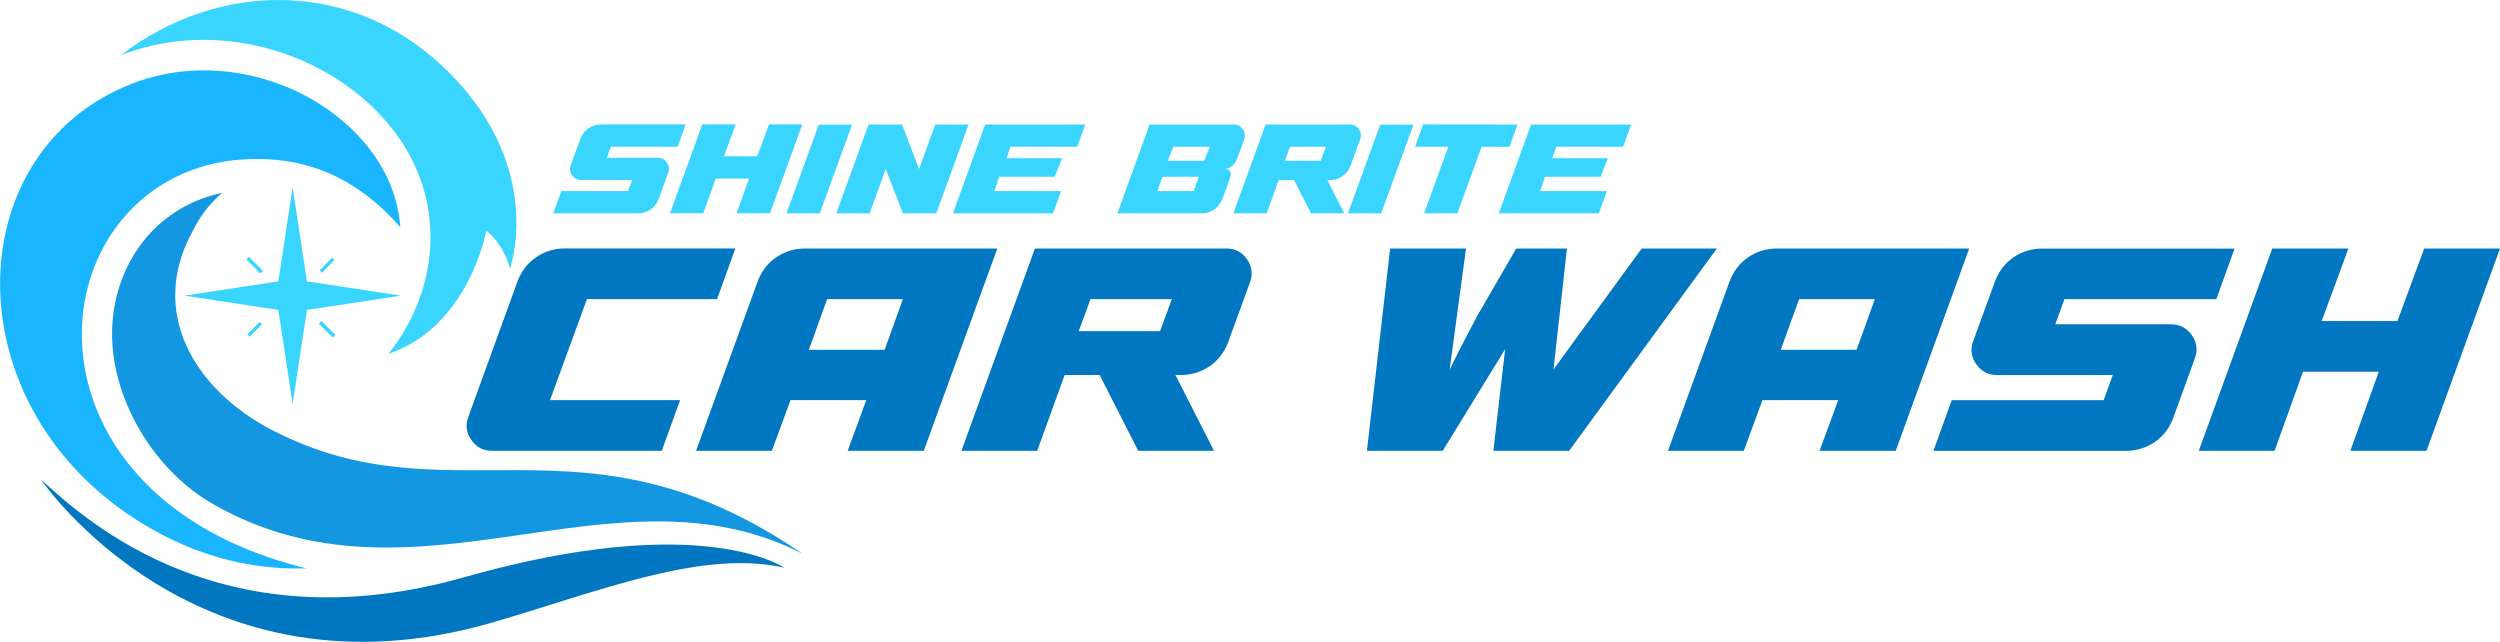 <?xml version="1.0" encoding="UTF-8"?><svg id="ShineBrite_Logo" xmlns="http://www.w3.org/2000/svg" viewBox="0 0 350 89.84"><defs><style>.cls-1{fill:#1297e0;}.cls-1,.cls-2,.cls-3,.cls-4{fill-rule:evenodd;}.cls-2,.cls-5{fill:#39d5ff;}.cls-6,.cls-3{fill:#0077c0;}.cls-4{fill:#19b5fe;}</style></defs><g id="Waves"><path class="cls-2" d="m54.37,49.54h0c11.3-3.79,13.72-17.26,13.72-17.26,1.29,1.09,2.66,2.87,3.31,5.31,0,0,4.88-13.59-8.11-27.01C49.85-3.32,30.49-2.72,16.96,7.71c5.96-2.31,12.28-2.64,18.2-1.47,4.28.85,8.35,2.49,11.91,4.76,3.59,2.28,6.67,5.19,8.96,8.56,6.4,9.42,5.32,21.21-1.65,29.98"/><path class="cls-1" d="m112.33,77.51c-30.76-21.08-49.13-4.33-74.2-17.28-10.86-5.61-17.42-16.5-11.17-27.84,1.02-2.14,2.46-3.96,4.16-5.4-4.46.95-8.08,3.23-10.69,6.33-2.57,3.06-4.17,6.93-4.62,11.09-1.09,10.2,5.3,21.19,14.01,26.16,28.3,16.17,56.04-6.57,82.51,6.94"/><path class="cls-4" d="m24.31,75.65c6,2.87,12.36,4.12,18.58,3.92-15.13-3.71-24.26-11.62-28.52-20.36-2.44-5.01-3.29-10.3-2.76-15.25.54-4.99,2.47-9.65,5.6-13.36,3.91-4.66,9.66-7.82,16.79-8.28,8.19-.53,15.59,2.11,22.04,9.49-.25-3.58-1.5-6.92-3.5-9.85-1.96-2.88-4.62-5.39-7.73-7.36-3.13-1.99-6.71-3.44-10.48-4.18-5.11-1.01-10.57-.73-15.73,1.25-25.85,9.91-25.46,49.09,5.72,64"/><path class="cls-3" d="m109.75,79.46s-11.53-8.09-44.83,1.37c-33.32,9.46-52.57-7.57-59.2-13.72,0,0,21.74,32.2,63.43,19.98,14.8-4.34,29.22-10.2,40.6-7.62"/></g><g id="Name"><g id="Outlines"><g id="ShineBrite_Outlines"><path class="cls-5" d="m94.87,20.54h-9.35l-.56,1.55h7.12c.54,0,.96.22,1.28.66.31.44.38.92.19,1.43l-1.33,3.66c-.23.63-.61,1.13-1.14,1.49-.53.36-1.13.54-1.8.54h-11.82l1.13-3.12h9.35l.56-1.55h-7.12c-.54,0-.96-.22-1.28-.66-.31-.44-.38-.92-.19-1.43l1.33-3.64c.23-.63.61-1.13,1.14-1.5.53-.37,1.13-.55,1.8-.55h11.82l-1.13,3.12Z"/><path class="cls-5" d="m112.32,17.42l-4.52,12.44h-4.68l1.75-4.86h-4.66l-1.75,4.86h-4.66l4.52-12.44h4.68l-1.65,4.46h4.66l1.65-4.46h4.66Z"/><path class="cls-5" d="m110.11,29.87l4.52-12.42h4.66l-4.52,12.42h-4.66Z"/><path class="cls-5" d="m117.08,29.87l4.52-12.44h4.68l2.39,6.23,2.27-6.23h4.66l-4.52,12.44h-4.68l-2.39-6.21-2.27,6.21h-4.66Z"/><path class="cls-5" d="m150.82,20.54h-9.35l-.56,1.61h7.78l-1.03,2.59h-7.78l-.66,2.01h9.33l-1.13,3.12h-14.01l4.52-12.44h14.01l-1.13,3.12Z"/><path class="cls-5" d="m156.43,29.87l4.52-12.44h11.78c.54,0,.96.22,1.27.66.31.44.37.92.18,1.43l-1.03,2.81c-.36.82-.9,1.25-1.63,1.31h.08s.08.02.11.03c.03,0,.08.02.13.03.05.01.1.03.15.06.05.03.09.06.14.11s.08.1.11.16c.03.06.05.13.06.22.01.09.01.19-.01.31-.02.12-.05.25-.09.38l-1.05,2.88c-.23.63-.61,1.13-1.14,1.5-.53.37-1.12.55-1.78.55h-11.82Zm11.42-5.13h-5.09l-.74,2.01h5.09l.74-2.01Zm-3.58-4.2l-.78,1.97h5.09l.8-1.97h-5.11Z"/><path class="cls-5" d="m172.67,29.87l4.52-12.44h11.78c.54,0,.96.22,1.27.66.31.44.37.92.18,1.43l-1.33,3.64c-.23.63-.61,1.13-1.14,1.5-.53.37-1.12.55-1.78.55h-.34l2.37,4.66h-4.66l-2.37-4.66h-2.15l-1.69,4.66h-4.66Zm7.94-9.33l-.72,1.97h5.01l.72-1.97h-5.01Z"/><path class="cls-5" d="m188.71,29.87l4.52-12.42h4.66l-4.52,12.42h-4.66Z"/><path class="cls-5" d="m207.43,20.54l-3.4,9.33h-4.66l3.4-9.33h-4.66l1.13-3.12c5.87,0,10.27,0,13.21.02l-1.13,3.12-3.88-.02Z"/><path class="cls-5" d="m227.23,20.54h-9.35l-.56,1.61h7.78l-1.02,2.59h-7.78l-.66,2.01h9.33l-1.13,3.12h-14.01l4.52-12.44h14.01l-1.13,3.12Z"/></g><g id="CarWash_Outline"><path class="cls-6" d="m100.38,41.88h-18.21l-5.17,14.14h18.21l-2.56,7.09h-23.79c-1.22,0-2.18-.51-2.88-1.53-.7-1.02-.84-2.1-.41-3.23l6.86-18.9c.52-1.43,1.38-2.57,2.59-3.41,1.2-.84,2.55-1.26,4.05-1.26h23.88l-2.56,7.09Z"/><path class="cls-6" d="m97.45,63.11l8.6-23.65c.52-1.43,1.38-2.57,2.58-3.41,1.2-.84,2.57-1.26,4.09-1.26h26.9l-10.29,28.32h-10.66l2.61-7.09h-10.61l-2.61,7.09h-10.61Zm18.35-21.23l-2.56,7.09h10.61l2.56-7.09h-10.61Z"/><path class="cls-6" d="m134.6,63.11l10.29-28.32h26.81c1.22,0,2.18.5,2.88,1.51.7,1.01.84,2.09.41,3.25l-3.02,8.28c-.52,1.43-1.38,2.57-2.58,3.41-1.21.84-2.56,1.26-4.05,1.26h-.78l5.4,10.61h-10.61l-5.4-10.61h-4.9l-3.84,10.61h-10.61Zm18.07-21.23l-1.65,4.48h11.39l1.65-4.48h-11.39Z"/><path class="cls-6" d="m205.24,34.79l-2.29,16.97c.34-.7.79-1.62,1.37-2.77.58-1.14,1.12-2.18,1.62-3.11.5-.93.77-1.44.8-1.53l5.54-9.56h7.09l-1.88,16.93,12.35-16.93h10.52l-20.68,28.32h-10.61l1.65-14.23-8.74,14.23h-10.61l3.25-28.32h10.61Z"/><path class="cls-6" d="m233.52,63.11l8.6-23.65c.52-1.43,1.38-2.57,2.58-3.41,1.2-.84,2.57-1.26,4.09-1.26h26.9l-10.29,28.32h-10.66l2.61-7.09h-10.61l-2.61,7.09h-10.61Zm18.35-21.23l-2.56,7.09h10.61l2.56-7.09h-10.61Z"/><path class="cls-6" d="m310.29,41.88h-21.27l-1.28,3.52h16.2c1.22,0,2.19.5,2.91,1.51.72,1.01.86,2.09.43,3.25l-3.02,8.33c-.52,1.43-1.38,2.56-2.59,3.39-1.2.82-2.57,1.24-4.09,1.24h-26.9l2.56-7.09h21.27l1.28-3.52h-16.2c-1.22,0-2.19-.5-2.91-1.51-.72-1.01-.86-2.09-.43-3.25l3.02-8.28c.52-1.43,1.38-2.57,2.58-3.41,1.2-.84,2.57-1.26,4.09-1.26h26.9l-2.56,7.09Z"/><path class="cls-6" d="m350,34.79l-10.29,28.32h-10.66l3.98-11.07h-10.61l-3.98,11.07h-10.61l10.29-28.32h10.66l-3.75,10.16h10.61l3.75-10.16h10.61Z"/></g></g></g><g id="Star"><polygon class="cls-5" points="45.09 38.18 44.76 37.84 46.49 36.08 46.82 36.41 45.09 38.18"/><rect class="cls-5" x="35.4" y="35.74" width=".52" height="2.77" transform="translate(-15.81 36.09) rotate(-45)"/><polygon class="cls-5" points="34.96 47.14 34.63 46.81 36.36 45.05 36.69 45.38 34.96 47.14"/><rect class="cls-5" x="45.53" y="44.71" width=".52" height="2.77" transform="translate(-19.18 45.88) rotate(-45)"/><polygon class="cls-5" points="42.97 43.39 56.14 41.39 42.97 39.39 40.97 26.23 38.97 39.39 25.81 41.39 38.97 43.39 40.97 56.56 42.97 43.39"/></g></svg>